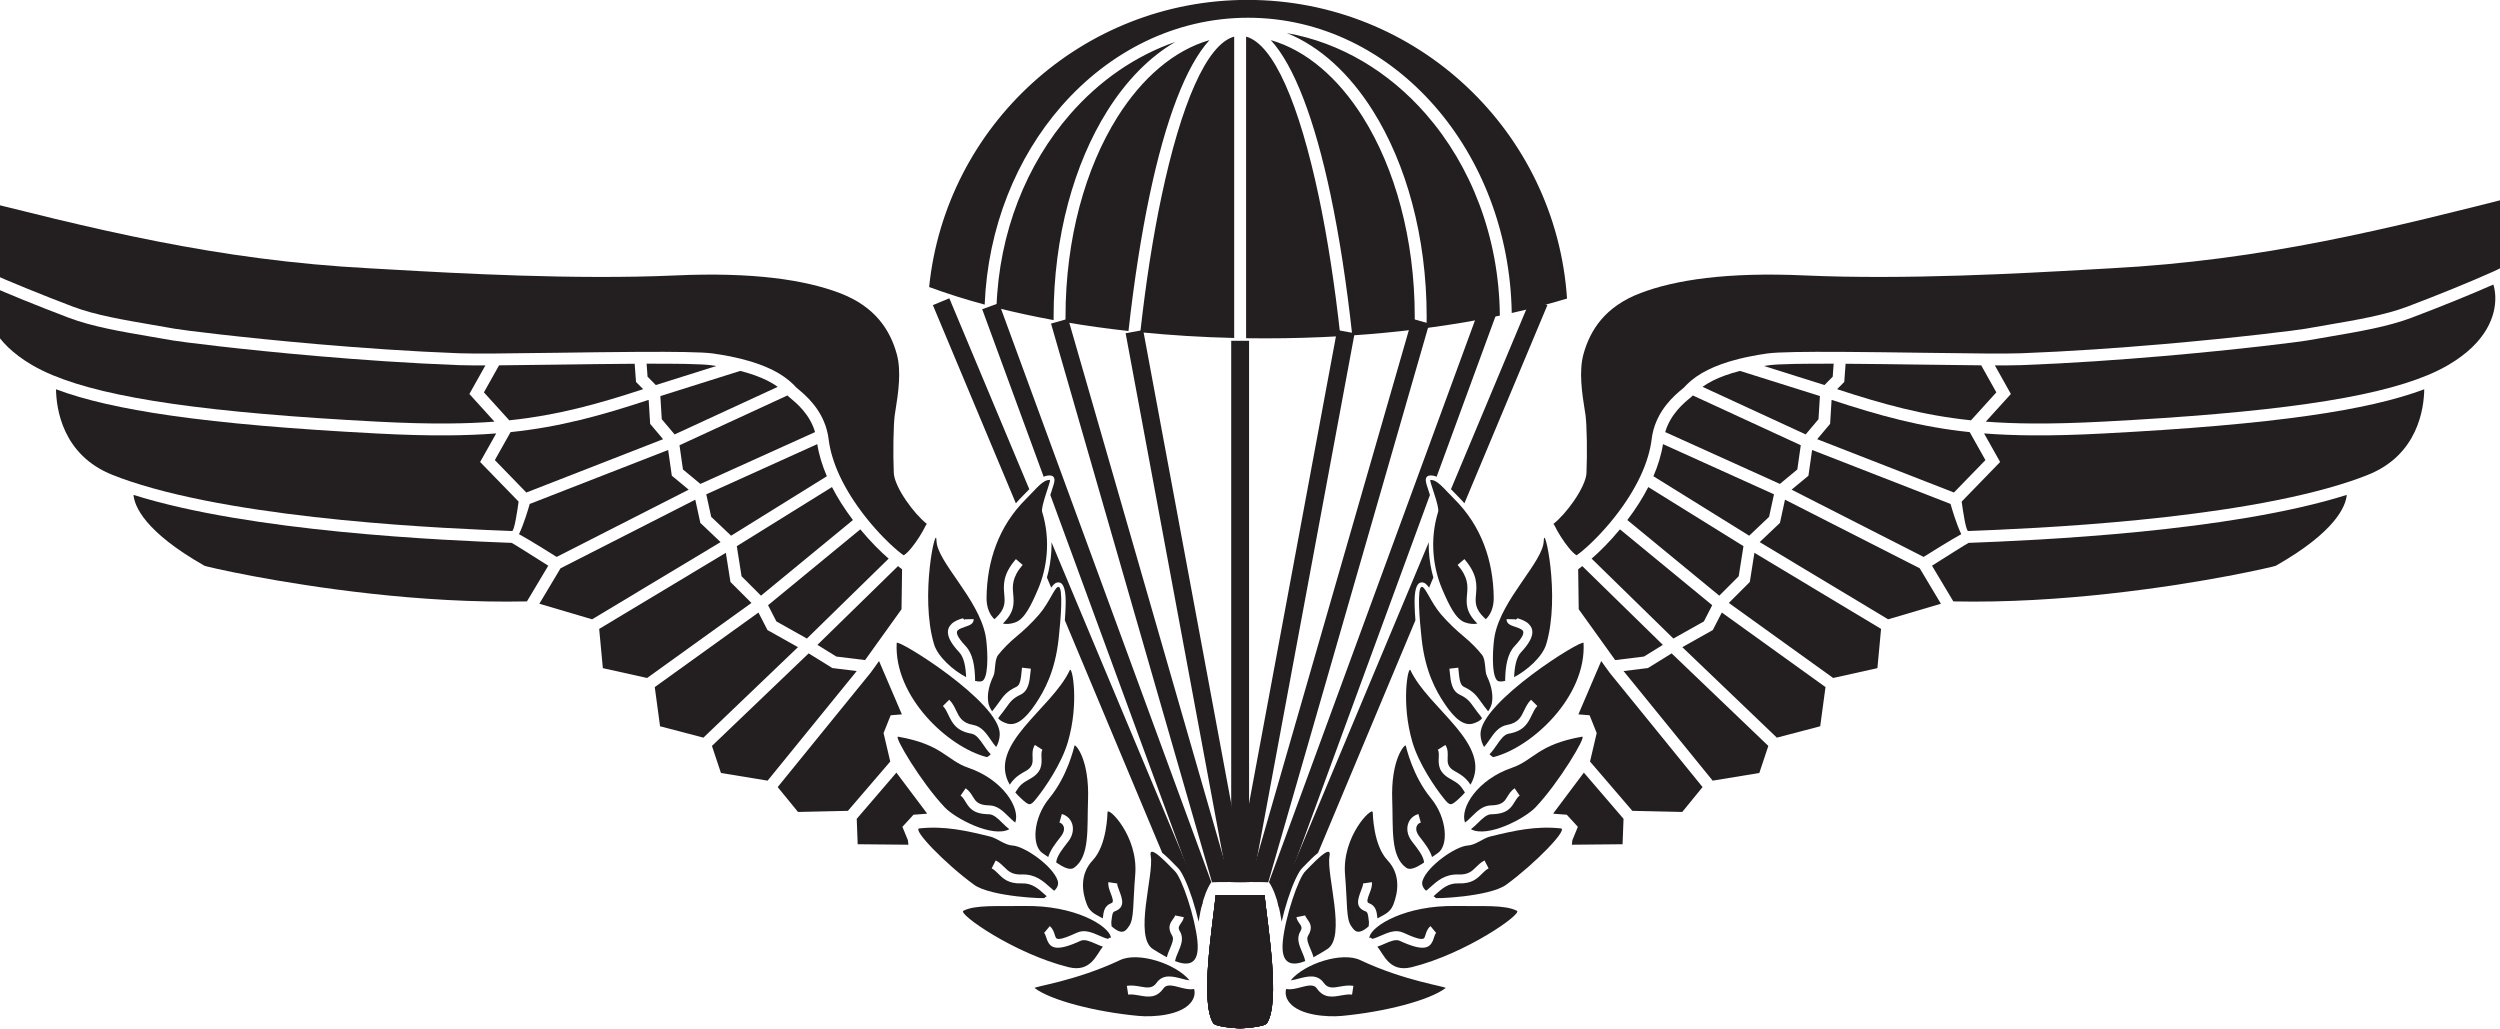 <?xml version="1.0" encoding="UTF-8"?>
<svg xmlns="http://www.w3.org/2000/svg" xmlns:xlink="http://www.w3.org/1999/xlink" width="595pt" height="244.8pt" viewBox="0 0 595 244.8" version="1.1">
<defs>
<clipPath id="clip1">
  <path d="M 287 213 L 296 213 L 296 244.801 L 287 244.801 Z M 287 213 "/>
</clipPath>
<clipPath id="clip2">
  <path d="M 295 213 L 303 213 L 303 244.801 L 295 244.801 Z M 295 213 "/>
</clipPath>
<clipPath id="clip3">
  <path d="M 287 213 L 296 213 L 296 244.801 L 287 244.801 Z M 287 213 "/>
</clipPath>
<clipPath id="clip4">
  <path d="M 287 213 L 303 213 L 303 244.801 L 287 244.801 Z M 287 213 "/>
</clipPath>
<clipPath id="clip5">
  <path d="M 295 213 L 303 213 L 303 244.801 L 295 244.801 Z M 295 213 "/>
</clipPath>
<clipPath id="clip6">
  <path d="M 287 213 L 296 213 L 296 244.801 L 287 244.801 Z M 287 213 "/>
</clipPath>
<clipPath id="clip7">
  <path d="M 295 213 L 303 213 L 303 244.801 L 295 244.801 Z M 295 213 "/>
</clipPath>
</defs>
<g id="surface1">
<path style=" stroke:none;fill-rule:evenodd;fill:rgb(13.719%,12.157%,12.547%);fill-opacity:1;" d="M 296.93 -0.023 C 337.293 -0.023 370.316 31.359 372.953 71.055 C 368.809 72.312 364.41 73.465 359.793 74.496 C 359.477 55.301 352.539 37.941 341.484 25.285 C 330.121 12.273 314.406 4.223 297.043 4.223 C 279.68 4.223 263.965 12.273 252.602 25.285 C 241.93 37.496 235.098 54.098 234.352 72.496 C 229.648 71.227 225.227 69.828 221.133 68.309 C 225.07 29.922 257.504 -0.023 296.93 -0.023 Z M 356.965 75.113 C 351.426 76.273 345.59 77.266 339.508 78.07 C 339.535 77.121 339.547 76.227 339.547 75.387 C 339.547 56.262 334.652 38.922 326.738 26.348 C 321.195 17.539 314.16 11.047 306.266 7.871 C 319.09 10.145 330.578 17.09 339.359 27.145 C 350.094 39.438 356.789 56.371 356.965 75.113 Z M 336.672 78.434 C 331.867 79.016 326.914 79.488 321.84 79.828 C 320.484 67.41 318.73 56.105 316.66 46.297 C 312.918 28.574 308.035 15.629 302.453 9.551 C 310.895 11.977 318.477 18.527 324.344 27.852 C 331.984 39.992 336.711 56.797 336.711 75.387 C 336.711 76.477 336.699 77.492 336.672 78.434 Z M 319.016 80.012 C 313.191 80.352 307.219 80.527 301.129 80.527 C 299.602 80.527 298.082 80.516 296.57 80.496 L 296.57 8.711 C 303.129 10.52 309.223 24.758 313.891 46.871 C 315.934 56.562 317.668 67.73 319.016 80.012 Z M 293.734 80.441 C 286.051 80.258 278.578 79.789 271.391 79.074 C 272.723 67.16 274.418 56.316 276.414 46.871 C 281.082 24.758 287.176 10.52 293.734 8.711 Z M 268.578 78.781 C 263.418 78.211 258.414 77.508 253.598 76.688 C 253.594 76.266 253.594 75.828 253.594 75.387 C 253.594 56.797 258.316 39.992 265.957 27.852 C 271.828 18.527 279.41 11.977 287.852 9.551 C 282.27 15.629 277.387 28.574 273.645 46.297 C 271.633 55.828 269.922 66.77 268.578 78.781 Z M 250.762 76.184 C 246.023 75.316 241.48 74.328 237.16 73.234 C 237.75 55.242 244.352 39.023 254.727 27.145 C 261.617 19.254 270.176 13.281 279.738 9.973 C 273.586 13.535 268.082 19.172 263.566 26.348 C 255.652 38.922 250.758 56.262 250.758 75.387 C 250.758 75.648 250.758 75.914 250.762 76.184 Z M 250.762 76.184 "/>
<path style=" stroke:none;fill-rule:evenodd;fill:rgb(13.719%,12.157%,12.547%);fill-opacity:1;" d="M 293.027 209.941 L 297.277 209.941 L 297.277 81.109 L 293.027 81.109 Z M 293.027 209.941 "/>
<path style=" stroke:none;fill-rule:evenodd;fill:rgb(13.719%,12.157%,12.547%);fill-opacity:1;" d="M 272.07 78.547 L 296.512 209.953 C 295.066 209.938 293.539 209.922 292.195 209.918 L 267.898 79.309 Z M 272.07 78.547 "/>
<path style=" stroke:none;fill-rule:evenodd;fill:rgb(13.719%,12.157%,12.547%);fill-opacity:1;" d="M 254.215 75.855 L 292.848 209.922 C 290.801 209.914 289.062 209.934 288.461 209.988 L 250.145 77.016 Z M 254.215 75.855 "/>
<path style=" stroke:none;fill-rule:evenodd;fill:rgb(13.719%,12.157%,12.547%);fill-opacity:1;" d="M 237.746 72.137 L 288.324 210.008 C 288.277 210.016 288.246 210.023 288.242 210.031 C 287.277 211.477 286.516 213.496 285.945 215.852 L 249.977 117.805 L 250.242 116.996 C 250.621 115.84 250.938 114.867 250.961 114.398 C 251 113.637 250.672 113.203 249.914 113.164 C 249.375 113.141 248.875 113.246 248.391 113.473 L 233.762 73.598 Z M 237.746 72.137 "/>
<path style=" stroke:none;fill-rule:evenodd;fill:rgb(13.719%,12.157%,12.547%);fill-opacity:1;" d="M 225.941 70.992 L 244.969 116.43 C 244.523 116.898 244.047 117.398 243.547 117.891 C 242.922 118.508 242.332 119.141 241.773 119.785 L 222.023 72.621 Z M 250.258 129.055 L 286.199 214.883 C 285.82 216.254 285.512 217.762 285.27 219.355 C 284.863 217.566 284.344 215.707 283.789 213.984 C 282.652 210.48 281.305 207.457 280.305 206.523 C 280.215 206.438 279.961 206.172 279.637 205.84 C 278.863 205.039 277.723 203.871 276.609 202.973 L 253.434 147.633 C 253.535 146.293 253.609 144.973 253.633 143.789 C 253.688 140.992 253.312 138.871 252.137 138.637 L 252.055 138.621 L 252.043 138.621 C 251.293 138.539 250.742 139.039 250.184 139.863 L 249.168 137.441 C 249.73 135.477 250.105 133.34 250.223 131.098 C 250.258 130.426 250.27 129.742 250.258 129.055 Z M 250.258 129.055 "/>
<g clip-path="url(#clip1)" clip-rule="nonzero">
<path style=" stroke:none;fill-rule:evenodd;fill:rgb(13.719%,12.157%,12.547%);fill-opacity:1;" d="M 295.152 213.031 L 289.34 213.031 C 288.57 220.543 285.559 238.41 288.746 243.496 C 289.391 244.523 295.152 244.758 295.152 244.758 Z M 295.152 213.031 "/>
<path style=" stroke:none;fill-rule:evenodd;fill:rgb(13.719%,12.157%,12.547%);fill-opacity:1;" d="M 295.152 213.031 L 289.34 213.031 C 288.57 220.543 285.559 238.41 288.746 243.496 C 289.391 244.523 295.152 244.758 295.152 244.758 Z M 295.152 213.031 "/>
</g>
<g clip-path="url(#clip2)" clip-rule="nonzero">
<path style=" stroke:none;fill-rule:evenodd;fill:rgb(13.719%,12.157%,12.547%);fill-opacity:1;" d="M 295.152 213.031 L 300.961 213.031 C 301.734 220.543 304.746 238.41 301.555 243.496 C 300.91 244.523 295.152 244.758 295.152 244.758 Z M 295.152 213.031 "/>
</g>
<g clip-path="url(#clip3)" clip-rule="nonzero">
<path style=" stroke:none;fill-rule:evenodd;fill:rgb(13.719%,12.157%,12.547%);fill-opacity:1;" d="M 295.152 213.031 L 289.34 213.031 C 288.57 220.543 285.559 238.41 288.746 243.496 C 289.391 244.523 295.152 244.758 295.152 244.758 Z M 295.152 213.031 "/>
</g>
<g clip-path="url(#clip4)" clip-rule="nonzero">
<path style=" stroke:none;fill-rule:evenodd;fill:rgb(13.719%,12.157%,12.547%);fill-opacity:1;" d="M 289.34 213.031 C 288.57 220.543 285.559 238.41 288.746 243.496 C 289.391 244.523 295.145 244.758 295.152 244.758 C 295.164 244.758 300.91 244.52 301.555 243.496 C 304.746 238.41 301.734 220.543 300.961 213.031 Z M 289.34 213.031 "/>
</g>
<path style=" stroke:none;fill-rule:evenodd;fill:rgb(13.719%,12.157%,12.547%);fill-opacity:1;" d="M 234.797 142.234 C 234.91 133.656 237.574 125.27 244.293 118.648 C 246.672 116.297 248.191 114.141 249.863 114.227 C 250.27 114.246 247.629 120.527 248.031 121.824 C 250.121 128.578 249.172 135.27 247.07 140.188 C 245.375 144.16 243.828 147.355 241.629 148.133 C 240.539 148.52 239.551 148.59 238.68 148.406 C 241.512 145.637 241.332 143.59 241.141 141.363 C 240.977 139.496 240.797 137.465 243.391 134.445 L 241.781 133.066 C 238.602 136.766 238.82 139.254 239.02 141.539 C 239.176 143.309 239.316 144.922 236.949 147.121 L 236.68 147.371 C 235.453 146.246 234.766 144.379 234.797 142.234 Z M 234.797 142.234 "/>
<path style=" stroke:none;fill-rule:evenodd;fill:rgb(13.719%,12.157%,12.547%);fill-opacity:1;" d="M 251.938 152.188 C 252.488 147.305 253.062 139.801 251.93 139.68 C 251.062 139.586 249.84 143.277 247.348 146.203 C 245.645 148.207 243.602 150.094 242.004 151.414 C 240.172 152.93 238.707 154.43 237.562 155.883 C 236.637 157.059 236.969 159.777 236.438 160.871 C 235.238 163.34 234.922 165.523 235.223 167.262 C 235.34 167.938 235.676 168.637 236.129 169.289 C 236.801 168.473 237.309 167.77 237.742 167.164 C 238.922 165.516 239.629 164.527 241.934 163.445 C 242.828 163.027 242.984 161.414 243.137 159.844 C 243.172 159.477 243.207 159.109 243.23 158.906 L 245.34 159.148 C 245.293 159.543 245.27 159.789 245.246 160.039 C 245.035 162.207 244.82 164.43 242.832 165.363 C 241.043 166.203 240.453 167.027 239.469 168.398 C 239.027 169.016 238.512 169.73 237.785 170.617 C 237.758 170.652 237.664 170.695 237.699 170.723 C 238.066 171.043 237.41 170.664 237.559 170.898 C 238.027 171.609 238.867 171.898 239.441 172.117 C 241.742 172.984 243.992 171.184 246.438 167.562 C 248.621 164.324 251.082 159.77 251.938 152.188 Z M 251.938 152.188 "/>
<path style=" stroke:none;fill-rule:evenodd;fill:rgb(13.719%,12.157%,12.547%);fill-opacity:1;" d="M 284.992 223.996 C 284.434 218.324 281.281 208.883 279.582 207.293 C 278.637 206.41 273.219 200.34 273.875 203.754 C 274.707 208.074 269.773 223.012 274.43 225.898 C 275.281 226.422 276.445 227.168 277.691 227.832 C 277.863 227.148 278.152 226.473 278.438 225.797 C 278.938 224.621 279.438 223.453 278.996 222.738 C 277.758 220.727 278.492 219.695 279.227 218.664 C 279.426 218.391 279.625 218.113 279.672 217.871 L 280.715 218.082 L 281.754 218.289 C 281.621 218.965 281.289 219.43 280.953 219.898 C 280.629 220.355 280.301 220.816 280.797 221.621 C 281.816 223.277 281.102 224.953 280.391 226.629 C 280.109 227.285 279.828 227.941 279.715 228.527 C 279.684 228.688 279.641 228.738 279.664 228.746 C 282.711 229.93 285.551 229.734 284.992 223.996 Z M 284.992 223.996 "/>
<path style=" stroke:none;fill-rule:evenodd;fill:rgb(13.719%,12.157%,12.547%);fill-opacity:1;" d="M 234.062 161.859 C 235.461 160.223 234.969 153.395 234.578 151.332 C 232.898 142.445 222.934 133.652 222.883 128.645 C 222.84 124.328 218.855 141.789 222.297 153.309 C 223.203 156.344 226.891 159.562 229.938 161.164 C 229.887 159.945 229.766 158.793 229.52 157.793 C 229.262 156.742 228.875 155.859 228.301 155.246 C 224.926 151.664 225.199 149.691 226.52 148.445 C 227.227 147.777 228.191 147.453 229.008 147.18 C 229.336 147.066 229.629 147.816 229.617 147.395 L 231.734 147.348 C 231.762 148.484 230.824 148.797 229.68 149.188 C 229.07 149.395 228.348 149.637 227.973 149.988 C 227.484 150.449 227.629 151.441 229.848 153.793 C 230.691 154.695 231.238 155.898 231.582 157.293 C 231.898 158.602 232.035 160.09 232.074 161.652 C 232.039 161.84 232.059 162.039 232.062 162.039 C 232.992 162.289 233.715 162.266 234.062 161.859 Z M 234.062 161.859 "/>
<path style=" stroke:none;fill-rule:evenodd;fill:rgb(13.719%,12.157%,12.547%);fill-opacity:1;" d="M 234.84 180.184 C 225.633 177.84 212.715 165.773 213.414 153.027 C 213.477 151.871 238.082 167.121 237.941 174.762 C 237.922 175.938 237.562 176.965 237.098 177.797 C 236.66 177.324 236.246 176.719 235.828 176.113 C 234.719 174.496 233.609 172.879 231.578 172.523 C 228.984 172.07 228.297 170.637 227.613 169.207 C 227.176 168.285 226.734 167.359 225.914 166.535 L 224.414 168.031 C 224.98 168.605 225.344 169.363 225.703 170.121 C 226.625 172.043 227.547 173.977 231.223 174.617 C 232.363 174.816 233.223 176.062 234.078 177.309 C 234.594 178.062 235.113 178.816 235.75 179.461 C 235.777 179.453 235.805 179.508 235.789 179.523 C 235.266 180.035 234.852 180.273 234.84 180.184 Z M 234.84 180.184 "/>
<path style=" stroke:none;fill-rule:evenodd;fill:rgb(13.719%,12.157%,12.547%);fill-opacity:1;" d="M 242.988 189.996 C 242.488 189.535 242.043 189.074 241.652 188.617 C 241.488 188.43 241.691 188.805 241.844 188.297 C 242.238 187.684 242.562 187.215 243.008 186.793 C 243.469 186.363 244.098 185.934 245.098 185.391 C 248.023 183.805 247.949 181.938 247.875 180.184 C 247.848 179.516 247.82 178.871 248.094 178.438 L 246.301 177.297 C 245.676 178.285 245.715 179.258 245.758 180.266 C 245.805 181.383 245.852 182.57 244.094 183.523 C 242.918 184.16 242.152 184.688 241.555 185.254 C 241.051 185.727 240.688 186.195 240.316 186.754 C 234.844 177.223 250.352 168.668 254.605 159.508 C 255.156 158.324 256.91 167.289 254.137 176.664 C 252.609 181.816 248.723 187.484 246.699 189.996 C 245.195 191.871 244.992 191.848 242.988 189.996 Z M 242.988 189.996 "/>
<path style=" stroke:none;fill-rule:evenodd;fill:rgb(13.719%,12.157%,12.547%);fill-opacity:1;" d="M 241.637 195.766 C 242.875 192.238 238.613 185.523 230.496 182.746 C 225.223 180.941 224.371 177.191 213.742 175.328 C 212.652 175.137 219.238 186.242 224.852 192.148 C 227.41 194.84 236.273 199.48 240.215 197.352 C 239.613 196.898 239.074 196.367 238.535 195.836 C 237.508 194.824 236.48 193.812 235.371 193.793 C 231.559 193.742 230.652 192.246 229.75 190.746 C 229.43 190.223 229.113 189.695 228.617 189.355 L 229.824 187.609 C 230.699 188.215 231.133 188.934 231.566 189.652 C 232.168 190.648 232.77 191.641 235.395 191.68 C 237.367 191.707 238.695 193.016 240.023 194.324 C 240.559 194.855 241.098 195.387 241.637 195.766 Z M 241.637 195.766 "/>
<path style=" stroke:none;fill-rule:evenodd;fill:rgb(13.719%,12.157%,12.547%);fill-opacity:1;" d="M 248.117 203.043 C 245.48 201.273 245.883 194.648 249.73 189.984 C 254.086 184.715 255.602 177.922 255.734 177.449 C 255.863 176.988 259.34 180.543 258.949 190.555 C 258.699 196.988 259.457 203.805 255.621 206.531 C 254.688 207.191 253.219 206.504 251.406 205.305 C 251.379 205.285 251.387 205.043 251.445 204.832 C 251.707 203.555 252.906 202.008 253.867 200.766 L 254.262 200.258 C 254.719 199.66 255.023 199.039 255.191 198.438 C 255.418 197.629 255.406 196.844 255.199 196.148 C 254.98 195.418 254.555 194.793 253.957 194.344 C 253.602 194.07 253.184 193.863 252.723 193.73 L 252.148 195.773 C 252.348 195.832 252.523 195.914 252.672 196.031 C 252.906 196.211 253.078 196.461 253.164 196.754 C 253.262 197.078 253.262 197.457 253.148 197.863 C 253.051 198.219 252.859 198.594 252.574 198.973 C 252.387 199.215 252.289 199.344 252.191 199.473 C 251.184 200.77 249.953 202.359 249.477 203.977 C 249.035 203.668 248.582 203.359 248.117 203.043 Z M 248.117 203.043 "/>
<path style=" stroke:none;fill-rule:evenodd;fill:rgb(13.719%,12.157%,12.547%);fill-opacity:1;" d="M 248.652 213.684 C 248.52 213.664 248.742 213.539 249.129 213.312 L 248.66 212.895 C 247.137 211.523 245.629 210.164 243.242 210.246 C 240.016 210.363 238.789 209.145 237.562 207.922 C 237.09 207.453 236.617 206.984 236.016 206.672 L 236.984 204.789 C 237.875 205.246 238.465 205.836 239.059 206.418 C 239.957 207.316 240.859 208.211 243.176 208.129 C 246.418 208.016 248.242 209.66 250.082 211.316 C 250.285 211.496 250.484 211.68 250.762 211.918 L 250.992 211.945 C 251.617 211.297 252.035 210.496 251.719 209.559 C 250.555 206.105 243.875 201.391 240.941 201.227 C 239.078 201.121 237.383 199.523 235.664 199.098 C 230.012 197.711 224.844 196.52 218.805 197.16 C 217.039 197.352 224.891 205.512 231.824 210.566 C 235.859 213.508 249.645 213.973 248.652 213.684 Z M 248.652 213.684 "/>
<path style=" stroke:none;fill-rule:evenodd;fill:rgb(13.719%,12.157%,12.547%);fill-opacity:1;" d="M 258.715 215.359 C 257.426 212.129 257.031 207.969 260.062 204.762 C 263.48 201.141 263.559 193.691 263.59 193.305 C 263.707 191.902 270.945 198.965 270.184 208.172 C 269.617 214.992 269.934 218.691 268.746 220.359 C 268.07 221.305 267.305 222.91 264.555 220.457 C 264.535 220.441 264.523 219.789 264.484 219.508 C 264.52 219.273 264.551 218.996 264.582 218.73 C 264.68 217.887 264.77 217.098 265.273 216.914 C 267.898 215.977 267.109 213.906 266.363 211.941 C 266.105 211.254 265.852 210.586 265.898 210.27 L 263.797 209.953 C 263.668 210.812 264.02 211.738 264.379 212.688 C 264.754 213.672 265.148 214.711 264.559 214.922 C 262.809 215.555 262.645 216.977 262.473 218.496 L 262.465 218.578 C 261.141 217.766 259.5 217.332 258.715 215.359 Z M 258.715 215.359 "/>
<path style=" stroke:none;fill-rule:evenodd;fill:rgb(13.719%,12.157%,12.547%);fill-opacity:1;" d="M 254.312 230.188 C 241.363 226.973 227.918 217.473 229.27 216.773 C 232.148 215.277 237.73 215.738 243.766 215.629 C 255.738 215.414 263.688 220.238 264.367 222.957 C 264.57 223.77 264.48 222.66 263.707 223.453 C 263.059 223.305 262.336 222.988 261.613 222.672 C 259.863 221.91 258.109 221.145 256.281 221.992 C 252.309 223.832 251.512 223.656 251.25 223.09 C 251.164 222.906 251.098 222.691 251.027 222.477 L 251.031 222.477 C 250.809 221.766 250.574 221.027 249.844 220.418 L 248.492 222.047 C 248.73 222.246 248.871 222.691 249.004 223.113 L 249.008 223.113 C 249.105 223.414 249.195 223.703 249.324 223.977 C 250.086 225.621 251.523 226.531 257.172 223.914 C 258.137 223.469 259.453 224.039 260.77 224.617 C 261.332 224.867 261.902 225.113 262.48 225.305 C 260.906 227.246 259.59 231.496 254.312 230.188 Z M 254.312 230.188 "/>
<path style=" stroke:none;fill-rule:evenodd;fill:rgb(13.719%,12.157%,12.547%);fill-opacity:1;" d="M 266.57 228.504 C 255.996 233.516 245.824 234.832 246.258 235.16 C 250.035 238.059 260.688 240.824 270.898 241.781 C 274.566 242.125 280.922 241.625 283.359 238.68 C 284.246 237.613 284.473 236.508 284.219 235.43 C 284.211 235.402 284.207 235.387 283.969 235.402 C 282.953 235.559 281.855 235.273 280.723 234.977 C 279.234 234.586 277.656 234.172 276.957 235.168 C 275.227 237.645 273.246 237.293 271.117 236.914 C 270.238 236.758 269.324 236.594 268.512 236.719 L 268.188 234.629 C 269.371 234.445 270.445 234.637 271.48 234.82 C 272.926 235.078 274.273 235.316 275.223 233.961 C 276.766 231.754 279.074 232.355 281.254 232.922 C 281.922 233.102 282.574 233.27 283.105 233.316 C 279.852 229.344 270.898 226.449 266.57 228.504 Z M 266.57 228.504 "/>
<path style=" stroke:none;fill-rule:evenodd;fill:rgb(13.719%,12.157%,12.547%);fill-opacity:1;" d="M 121.777 129.203 C 114.418 128.926 98.57 128.289 81.055 126.559 C 64.18 124.891 45.742 122.191 31.773 117.785 C 32.008 120.43 34.344 126.516 48.688 134.664 C 48.953 134.816 65.676 138.801 88.254 141.289 C 99.684 142.555 112.543 143.406 125.41 143.137 L 130.484 134.637 C 127.902 132.996 121.898 129.203 121.777 129.203 Z M 121.777 129.203 "/>
<path style=" stroke:none;fill-rule:evenodd;fill:rgb(13.719%,12.157%,12.547%);fill-opacity:1;" d="M 30.977 114.559 C 44.891 119.203 63.938 122.023 81.332 123.746 C 98.781 125.477 114.551 126.102 121.875 126.383 C 122.414 126.402 123.145 121.453 123.43 119.383 L 115.008 110.715 L 114.27 109.953 L 114.785 109.039 L 118.094 103.156 C 114.531 103.434 110.766 103.586 106.672 103.617 C 101.543 103.656 95.934 103.504 89.594 103.164 C 69.516 102.113 53.453 100.738 40.711 98.914 C 29.008 97.242 20.062 95.184 13.332 92.648 C 13.395 97.137 14.797 108.297 26.809 113.039 C 27.539 113.328 28.211 113.586 28.832 113.812 C 29.543 114.07 30.258 114.316 30.977 114.559 Z M 30.977 114.559 "/>
<path style=" stroke:none;fill-rule:evenodd;fill:rgb(13.719%,12.157%,12.547%);fill-opacity:1;" d="M 12.531 89.289 C 19.227 92.078 28.52 94.312 41.109 96.113 C 53.789 97.926 69.766 99.297 89.738 100.348 C 96.062 100.68 101.625 100.828 106.66 100.789 C 110.598 100.762 114.234 100.617 117.684 100.352 L 112.398 94.523 L 111.715 93.77 L 112.207 92.883 L 115.523 86.969 C 114.555 86.969 113.656 86.969 112.832 86.965 C 111.328 86.953 110.086 86.938 109.176 86.902 C 97.539 86.461 85.824 85.637 75.484 84.746 C 57.121 83.164 42.852 81.336 41.148 81.031 C 39.801 80.789 37.859 80.453 35.938 80.129 C 28.809 78.91 21.926 77.734 16.344 75.617 C 12.441 74.137 8.754 72.691 5.324 71.289 C 2.402 70.102 -0.414 68.91 -3.102 67.723 C -3.141 67.844 -3.184 67.977 -3.223 68.121 C -3.41 68.812 -3.559 69.699 -3.582 70.734 C -3.672 74.922 -1.719 81.402 7.617 86.871 C 8.324 87.285 9.094 87.699 9.926 88.109 C 10.738 88.508 11.609 88.902 12.531 89.289 Z M 12.531 89.289 "/>
<path style=" stroke:none;fill-rule:evenodd;fill:rgb(13.719%,12.157%,12.547%);fill-opacity:1;" d="M 41.648 78.246 C 43.301 78.551 57.379 80.34 75.73 81.922 C 86.133 82.82 97.832 83.645 109.277 84.078 C 110.195 84.117 111.406 84.137 112.844 84.141 C 114.312 84.148 116.031 84.145 117.938 84.133 C 122.121 84.102 127.246 84.031 132.621 83.961 C 139.219 83.871 146.199 83.773 152.363 83.742 C 156.422 83.723 160.117 83.73 163.094 83.785 C 166.137 83.844 168.457 83.949 169.699 84.129 C 170.969 84.312 172.168 84.512 173.293 84.73 C 174.434 84.949 175.5 85.184 176.492 85.43 C 179.469 86.176 181.891 87.066 183.879 88.059 C 185.91 89.074 187.48 90.203 188.715 91.398 C 188.859 91.535 188.996 91.676 189.129 91.812 C 189.242 91.93 189.375 92.074 189.52 92.238 L 189.523 92.238 C 189.559 92.277 189.723 92.41 189.949 92.598 C 191.625 93.98 195.871 97.488 197.023 103.371 C 197.051 103.512 197.082 103.688 197.117 103.914 C 197.156 104.164 197.184 104.352 197.199 104.465 L 197.199 104.469 C 197.375 105.902 197.691 107.34 198.121 108.762 C 198.59 110.324 199.188 111.84 199.867 113.297 C 200.656 114.977 201.57 116.613 202.555 118.18 C 203.668 119.945 204.863 121.602 206.059 123.117 C 207.508 124.945 208.98 126.586 210.34 127.977 C 211.996 129.664 213.457 130.953 214.473 131.727 C 214.719 131.91 214.926 132.059 215.09 132.164 C 216.172 131.508 217.625 129.613 218.801 127.773 C 219.418 126.805 219.949 125.852 220.312 125.09 C 220.41 124.879 220.516 124.77 220.598 124.699 C 219.047 123.48 217.203 121.379 215.715 119.215 C 214.062 116.82 212.797 114.262 212.723 112.57 L 212.723 112.562 C 212.617 110.074 212.598 107.234 212.641 104.738 C 212.688 102.012 212.809 99.691 212.969 98.637 L 212.977 98.633 L 213.129 97.641 C 213.762 93.633 214.582 88.41 213.422 84.234 C 212.641 81.434 211.375 78.613 209.242 76.098 C 207.109 73.578 204.094 71.348 199.816 69.73 C 195.699 68.172 190.582 66.926 184.199 66.164 C 177.758 65.402 170.055 65.137 160.828 65.551 C 136.684 66.633 108.516 65.027 93.527 64.172 C 91.41 64.051 89.551 63.945 88.094 63.867 C 51.426 61.938 22.359 54.555 -11.465 45.961 L -15.668 44.895 C -16.672 47.953 -16.344 51.402 -14.633 54.68 C -12.645 58.488 -8.809 62.078 -3.039 64.66 L -3.039 64.664 L -3.023 64.664 C -0.156 65.949 2.992 67.285 6.387 68.664 C 9.891 70.098 13.551 71.535 17.34 72.973 C 22.656 74.988 29.418 76.141 36.414 77.336 C 37.953 77.598 39.508 77.867 41.648 78.246 Z M 41.648 78.246 "/>
<path style=" stroke:none;fill-rule:evenodd;fill:rgb(13.719%,12.157%,12.547%);fill-opacity:1;" d="M 118.777 86.949 L 115.172 93.383 L 121.207 100.035 C 126.852 99.445 132.066 98.508 137.406 97.203 C 142.359 95.996 147.434 94.477 153.074 92.621 L 151.734 91.273 L 151.371 90.902 L 151.332 90.371 L 151.051 86.574 C 145.254 86.609 138.789 86.699 132.656 86.781 C 127.637 86.852 122.84 86.914 118.777 86.949 Z M 118.777 86.949 "/>
<path style=" stroke:none;fill-rule:evenodd;fill:rgb(13.719%,12.157%,12.547%);fill-opacity:1;" d="M 153.891 86.559 L 154.117 89.648 L 156.086 91.641 L 170.473 87.109 C 170.09 87.047 169.699 86.988 169.301 86.93 C 168.145 86.766 165.949 86.664 163.051 86.609 C 160.457 86.562 157.328 86.551 153.891 86.559 Z M 153.891 86.559 "/>
<path style=" stroke:none;fill-rule:evenodd;fill:rgb(13.719%,12.157%,12.547%);fill-opacity:1;" d="M 154.707 100.41 L 154.383 95.164 C 148.508 97.105 143.234 98.695 138.07 99.953 C 132.613 101.281 127.289 102.242 121.516 102.844 L 117.773 109.504 L 125.266 117.219 L 157.812 104.527 L 155.039 101.238 L 154.734 100.879 Z M 154.707 100.41 "/>
<path style=" stroke:none;fill-rule:evenodd;fill:rgb(13.719%,12.157%,12.547%);fill-opacity:1;" d="M 157.164 94.266 L 157.5 99.773 L 160.555 103.391 L 185.102 92.066 C 184.383 91.551 183.559 91.055 182.617 90.578 C 180.91 89.73 178.801 88.949 176.188 88.273 Z M 157.164 94.266 "/>
<path style=" stroke:none;fill-rule:evenodd;fill:rgb(13.719%,12.157%,12.547%);fill-opacity:1;" d="M 187.41 94.117 L 161.719 105.969 L 162.543 111.734 L 166.691 115.172 L 193.984 102.836 C 192.742 98.566 189.496 95.887 188.156 94.781 C 187.809 94.492 187.559 94.285 187.41 94.117 Z M 187.41 94.117 "/>
<path style=" stroke:none;fill-rule:evenodd;fill:rgb(13.719%,12.157%,12.547%);fill-opacity:1;" d="M 159.816 112.676 L 159.02 107.094 L 126.078 119.938 C 125.664 121.387 124.617 124.871 123.52 127.133 C 126.066 128.523 130.738 131.445 132.48 132.547 L 163.906 116.539 L 160.316 113.566 L 159.895 113.219 Z M 159.816 112.676 "/>
<path style=" stroke:none;fill-rule:evenodd;fill:rgb(13.719%,12.157%,12.547%);fill-opacity:1;" d="M 165.477 118.922 L 133.406 135.254 L 128.367 143.691 L 140.922 147.395 L 171.496 129.023 L 166.992 124.746 L 166.676 124.449 L 166.586 124.023 Z M 165.477 118.922 "/>
<path style=" stroke:none;fill-rule:evenodd;fill:rgb(13.719%,12.157%,12.547%);fill-opacity:1;" d="M 168.094 117.645 L 169.262 123.004 L 174 127.496 L 196.793 113.344 C 196.258 112.102 195.789 110.844 195.406 109.578 C 195.023 108.305 194.719 107.012 194.512 105.703 Z M 168.094 117.645 "/>
<path style=" stroke:none;fill-rule:evenodd;fill:rgb(13.719%,12.157%,12.547%);fill-opacity:1;" d="M 172.75 131.566 L 142.605 149.68 L 143.48 159.02 L 154.008 161.359 L 178.84 143.504 L 174.168 138.828 L 173.848 138.508 L 173.773 138.039 Z M 172.75 131.566 "/>
<path style=" stroke:none;fill-rule:evenodd;fill:rgb(13.719%,12.157%,12.547%);fill-opacity:1;" d="M 175.359 129.984 L 176.488 137.145 L 181.113 141.77 L 202.996 123.77 C 202.02 122.477 201.062 121.109 200.164 119.684 C 199.402 118.477 198.676 117.219 198.012 115.922 Z M 175.359 129.984 "/>
<path style=" stroke:none;fill-rule:evenodd;fill:rgb(13.719%,12.157%,12.547%);fill-opacity:1;" d="M 180.512 145.781 L 155.832 163.527 L 157.094 172.852 L 167.41 175.559 L 189.91 154.027 L 183.027 150.16 L 182.656 149.953 L 182.461 149.574 Z M 180.512 145.781 "/>
<path style=" stroke:none;fill-rule:evenodd;fill:rgb(13.719%,12.157%,12.547%);fill-opacity:1;" d="M 182.797 144.039 L 184.781 147.898 L 192.039 151.973 L 211.496 132.953 C 210.574 132.164 209.488 131.148 208.316 129.949 C 207.191 128.801 205.98 127.469 204.75 125.984 Z M 182.797 144.039 "/>
<path style=" stroke:none;fill-rule:evenodd;fill:rgb(13.719%,12.157%,12.547%);fill-opacity:1;" d="M 213.723 134.734 L 194.547 153.477 L 199.039 156.258 L 205.887 157.102 L 208.375 153.633 L 214.562 145.004 L 214.695 135.496 Z M 213.723 134.734 "/>
<path style=" stroke:none;fill-rule:evenodd;fill:rgb(13.719%,12.157%,12.547%);fill-opacity:1;" d="M 197.828 158.828 L 192.457 155.504 L 169.441 177.531 L 171.586 183.969 L 182.691 185.793 L 203.895 159.711 L 198.398 159.031 L 198.098 158.996 Z M 197.828 158.828 "/>
<path style=" stroke:none;fill-rule:evenodd;fill:rgb(13.719%,12.157%,12.547%);fill-opacity:1;" d="M 207.164 160.164 L 185.09 187.324 L 189.926 193.246 L 201.805 192.98 L 211.879 181.246 L 210.391 174.898 L 210.289 174.469 L 210.457 174.047 L 211.656 171.047 L 211.984 170.234 L 212.859 170.164 L 214.645 170.02 L 209.211 157.324 L 207.699 159.438 L 207.691 159.438 L 207.215 160.102 Z M 207.164 160.164 "/>
<path style=" stroke:none;fill-rule:evenodd;fill:rgb(13.719%,12.157%,12.547%);fill-opacity:1;" d="M 213.344 183.883 L 203.902 194.879 L 204.129 200.93 L 216.195 201.043 L 216.082 199.973 L 215.113 197.613 L 214.77 196.785 L 215.379 196.121 L 217.027 194.324 L 217.41 193.906 L 217.969 193.863 L 220.598 193.664 L 220.59 193.539 Z M 213.344 183.883 "/>
<path style=" stroke:none;fill-rule:evenodd;fill:rgb(13.719%,12.157%,12.547%);fill-opacity:1;" d="M 318.234 78.547 L 293.793 209.953 C 295.238 209.938 296.766 209.922 298.109 209.918 L 322.402 79.309 Z M 318.234 78.547 "/>
<path style=" stroke:none;fill-rule:evenodd;fill:rgb(13.719%,12.157%,12.547%);fill-opacity:1;" d="M 336.09 75.855 L 297.453 209.922 C 299.5 209.914 301.242 209.934 301.84 209.988 L 340.156 77.016 Z M 336.09 75.855 "/>
<path style=" stroke:none;fill-rule:evenodd;fill:rgb(13.719%,12.157%,12.547%);fill-opacity:1;" d="M 352.555 72.137 L 301.98 210.008 C 302.027 210.016 302.055 210.023 302.062 210.031 C 303.027 211.477 303.785 213.496 304.355 215.852 L 340.324 117.805 L 340.062 116.996 C 339.684 115.84 339.363 114.867 339.34 114.398 C 339.301 113.637 339.633 113.203 340.387 113.164 C 340.926 113.141 341.43 113.246 341.914 113.473 L 356.543 73.598 Z M 352.555 72.137 "/>
<path style=" stroke:none;fill-rule:evenodd;fill:rgb(13.719%,12.157%,12.547%);fill-opacity:1;" d="M 364.359 70.992 L 345.332 116.43 C 345.777 116.898 346.254 117.398 346.754 117.891 C 347.379 118.508 347.969 119.141 348.531 119.785 L 368.281 72.621 Z M 340.047 129.055 L 304.105 214.883 C 304.484 216.254 304.793 217.762 305.035 219.355 C 305.441 217.566 305.957 215.707 306.516 213.984 C 307.648 210.48 309 207.457 309.996 206.523 C 310.086 206.438 310.344 206.172 310.668 205.84 C 311.441 205.039 312.578 203.871 313.695 202.973 L 336.867 147.633 C 336.766 146.293 336.695 144.973 336.672 143.789 C 336.613 140.992 336.988 138.871 338.164 138.637 L 338.168 138.637 L 338.191 138.633 L 338.246 138.621 L 338.262 138.621 C 339.008 138.539 339.559 139.039 340.121 139.863 L 341.137 137.441 C 340.574 135.477 340.195 133.34 340.078 131.098 C 340.043 130.426 340.031 129.742 340.047 129.055 Z M 340.047 129.055 "/>
<g clip-path="url(#clip5)" clip-rule="nonzero">
<path style=" stroke:none;fill-rule:evenodd;fill:rgb(13.719%,12.157%,12.547%);fill-opacity:1;" d="M 295.152 213.031 L 300.961 213.031 C 301.734 220.543 304.746 238.41 301.555 243.496 C 300.91 244.523 295.152 244.758 295.152 244.758 Z M 295.152 213.031 "/>
<path style=" stroke:none;fill-rule:evenodd;fill:rgb(13.719%,12.157%,12.547%);fill-opacity:1;" d="M 295.152 213.031 L 300.961 213.031 C 301.734 220.543 304.746 238.41 301.555 243.496 C 300.91 244.523 295.152 244.758 295.152 244.758 Z M 295.152 213.031 "/>
</g>
<g clip-path="url(#clip6)" clip-rule="nonzero">
<path style=" stroke:none;fill-rule:evenodd;fill:rgb(13.719%,12.157%,12.547%);fill-opacity:1;" d="M 295.152 213.031 L 289.34 213.031 C 288.57 220.543 285.559 238.41 288.746 243.496 C 289.391 244.523 295.152 244.758 295.152 244.758 Z M 295.152 213.031 "/>
</g>
<g clip-path="url(#clip7)" clip-rule="nonzero">
<path style=" stroke:none;fill-rule:evenodd;fill:rgb(13.719%,12.157%,12.547%);fill-opacity:1;" d="M 295.152 213.031 L 300.961 213.031 C 301.734 220.543 304.746 238.41 301.555 243.496 C 300.91 244.523 295.152 244.758 295.152 244.758 Z M 295.152 213.031 "/>
</g>
<path style=" stroke:none;fill-rule:evenodd;fill:rgb(13.719%,12.157%,12.547%);fill-opacity:1;" d="M 355.508 142.234 C 355.395 133.656 352.727 125.27 346.012 118.648 C 343.629 116.297 342.109 114.141 340.441 114.227 C 340.035 114.246 342.676 120.527 342.273 121.824 C 340.18 128.578 341.133 135.27 343.23 140.188 C 344.93 144.16 346.473 147.355 348.672 148.133 C 349.762 148.52 350.754 148.59 351.621 148.406 C 348.789 145.637 348.969 143.59 349.164 141.363 C 349.328 139.496 349.504 137.465 346.91 134.445 L 348.523 133.066 C 351.699 136.766 351.48 139.254 351.281 141.539 C 351.129 143.309 350.984 144.922 353.352 147.121 L 353.621 147.371 C 354.848 146.246 355.535 144.379 355.508 142.234 Z M 355.508 142.234 "/>
<path style=" stroke:none;fill-rule:evenodd;fill:rgb(13.719%,12.157%,12.547%);fill-opacity:1;" d="M 338.363 152.188 C 337.812 147.305 337.242 139.801 338.375 139.68 C 339.238 139.586 340.461 143.277 342.953 146.203 C 344.66 148.207 346.703 150.094 348.297 151.414 C 350.129 152.93 351.594 154.43 352.738 155.883 C 353.664 157.059 353.332 159.777 353.867 160.871 C 355.066 163.34 355.379 165.523 355.078 167.262 C 354.961 167.938 354.629 168.637 354.176 169.289 C 353.5 168.473 352.996 167.77 352.562 167.164 C 351.383 165.516 350.672 164.527 348.367 163.445 C 347.477 163.027 347.316 161.414 347.164 159.844 C 347.129 159.477 347.094 159.109 347.07 158.906 L 344.961 159.148 C 345.008 159.543 345.031 159.789 345.055 160.039 C 345.266 162.207 345.48 164.43 347.473 165.363 C 349.258 166.203 349.852 167.027 350.836 168.398 C 351.277 169.016 351.789 169.73 352.516 170.617 C 352.547 170.652 352.641 170.695 352.605 170.723 C 352.234 171.043 352.895 170.664 352.742 170.898 C 352.277 171.609 351.434 171.898 350.859 172.117 C 348.562 172.984 346.309 171.184 343.867 167.562 C 341.68 164.324 339.219 159.77 338.367 152.188 Z M 338.363 152.188 "/>
<path style=" stroke:none;fill-rule:evenodd;fill:rgb(13.719%,12.157%,12.547%);fill-opacity:1;" d="M 305.312 223.996 C 305.867 218.324 309.02 208.883 310.719 207.293 C 311.664 206.41 317.086 200.34 316.426 203.754 C 315.594 208.074 320.531 223.012 315.875 225.898 C 315.023 226.422 313.855 227.168 312.609 227.832 C 312.441 227.148 312.152 226.473 311.863 225.797 C 311.367 224.621 310.867 223.453 311.309 222.738 C 312.547 220.727 311.809 219.695 311.074 218.664 C 310.879 218.391 310.68 218.113 310.633 217.871 L 309.59 218.082 L 308.547 218.289 C 308.68 218.965 309.016 219.43 309.348 219.898 C 309.676 220.355 310.004 220.816 309.504 221.621 C 308.488 223.277 309.199 224.953 309.914 226.629 C 310.191 227.285 310.473 227.941 310.59 228.527 C 310.617 228.688 310.664 228.738 310.641 228.746 C 307.59 229.93 304.75 229.734 305.312 223.996 Z M 305.312 223.996 "/>
<path style=" stroke:none;fill-rule:evenodd;fill:rgb(13.719%,12.157%,12.547%);fill-opacity:1;" d="M 356.238 161.859 C 354.84 160.223 355.336 153.395 355.727 151.332 C 357.406 142.445 367.367 133.652 367.418 128.645 C 367.465 124.328 371.449 141.789 368.008 153.309 C 367.102 156.344 363.414 159.562 360.363 161.164 C 360.414 159.945 360.539 158.793 360.781 157.793 C 361.039 156.742 361.426 155.859 362 155.246 C 365.375 151.664 365.105 149.691 363.781 148.445 C 363.074 147.777 362.113 147.453 361.297 147.18 C 360.965 147.066 360.676 147.816 360.688 147.395 L 358.566 147.348 C 358.543 148.484 359.477 148.797 360.621 149.188 C 361.234 149.395 361.957 149.637 362.328 149.988 C 362.816 150.449 362.672 151.441 360.457 153.793 C 359.609 154.695 359.062 155.898 358.723 157.293 C 358.406 158.602 358.266 160.09 358.23 161.652 C 358.262 161.84 358.242 162.039 358.242 162.039 C 357.312 162.289 356.586 162.266 356.238 161.859 Z M 356.238 161.859 "/>
<path style=" stroke:none;fill-rule:evenodd;fill:rgb(13.719%,12.157%,12.547%);fill-opacity:1;" d="M 355.465 180.184 C 364.672 177.84 377.59 165.773 376.887 153.027 C 376.824 151.871 352.223 167.121 352.359 174.762 C 352.379 175.938 352.738 176.965 353.203 177.797 C 353.641 177.324 354.059 176.719 354.473 176.113 C 355.586 174.496 356.695 172.879 358.723 172.523 C 361.32 172.07 362.004 170.637 362.688 169.207 C 363.129 168.285 363.57 167.359 364.387 166.535 L 365.891 168.031 C 365.324 168.605 364.961 169.363 364.598 170.121 C 363.676 172.043 362.754 173.977 359.082 174.617 C 357.938 174.816 357.082 176.062 356.227 177.309 C 355.707 178.062 355.191 178.816 354.551 179.461 C 354.523 179.453 354.496 179.508 354.512 179.523 C 355.035 180.035 355.449 180.273 355.465 180.184 Z M 355.465 180.184 "/>
<path style=" stroke:none;fill-rule:evenodd;fill:rgb(13.719%,12.157%,12.547%);fill-opacity:1;" d="M 347.316 189.996 C 347.816 189.535 348.258 189.074 348.652 188.617 C 348.812 188.43 348.609 188.805 348.457 188.297 C 348.066 187.684 347.738 187.215 347.297 186.793 C 346.832 186.363 346.207 185.934 345.203 185.391 C 342.277 183.805 342.355 181.938 342.426 180.184 C 342.453 179.516 342.48 178.871 342.207 178.438 L 344 177.297 C 344.625 178.285 344.586 179.258 344.543 180.266 C 344.5 181.383 344.449 182.57 346.207 183.523 C 347.387 184.16 348.148 184.688 348.75 185.254 C 349.25 185.727 349.613 186.195 349.984 186.754 C 355.461 177.223 339.949 168.668 335.695 159.508 C 335.145 158.324 333.391 167.289 336.168 176.664 C 337.691 181.816 341.578 187.484 343.605 189.996 C 345.109 191.871 345.309 191.848 347.316 189.996 Z M 347.316 189.996 "/>
<path style=" stroke:none;fill-rule:evenodd;fill:rgb(13.719%,12.157%,12.547%);fill-opacity:1;" d="M 348.668 195.766 C 347.426 192.238 351.688 185.523 359.805 182.746 C 365.082 180.941 365.93 177.191 376.559 175.328 C 377.652 175.137 371.066 186.242 365.449 192.148 C 362.891 194.84 354.027 199.48 350.086 197.352 C 350.688 196.898 351.227 196.367 351.77 195.836 C 352.793 194.824 353.82 193.812 354.93 193.793 C 358.742 193.742 359.648 192.246 360.555 190.746 C 360.871 190.223 361.191 189.695 361.684 189.355 L 360.48 187.609 C 359.605 188.215 359.168 188.934 358.734 189.652 C 358.133 190.648 357.531 191.641 354.906 191.68 C 352.938 191.707 351.609 193.016 350.281 194.324 C 349.742 194.855 349.203 195.387 348.668 195.766 Z M 348.668 195.766 "/>
<path style=" stroke:none;fill-rule:evenodd;fill:rgb(13.719%,12.157%,12.547%);fill-opacity:1;" d="M 342.184 203.043 C 344.82 201.273 344.418 194.648 340.57 189.984 C 336.219 184.715 334.699 177.922 334.57 177.449 C 334.441 176.988 330.961 180.543 331.352 190.555 C 331.605 196.988 330.844 203.805 334.684 206.531 C 335.613 207.191 337.086 206.504 338.898 205.305 C 338.922 205.285 338.918 205.043 338.859 204.832 C 338.594 203.555 337.398 202.008 336.438 200.766 L 336.043 200.258 C 335.586 199.66 335.281 199.039 335.109 198.438 C 334.883 197.629 334.895 196.844 335.105 196.148 C 335.32 195.418 335.75 194.793 336.344 194.344 C 336.703 194.07 337.117 193.863 337.578 193.73 L 338.152 195.773 C 337.953 195.832 337.777 195.914 337.633 196.031 C 337.398 196.211 337.227 196.461 337.137 196.754 C 337.043 197.078 337.039 197.457 337.152 197.863 C 337.254 198.219 337.441 198.594 337.73 198.973 C 337.914 199.215 338.016 199.344 338.113 199.473 C 339.117 200.77 340.352 202.359 340.824 203.977 C 341.266 203.668 341.719 203.359 342.184 203.043 Z M 342.184 203.043 "/>
<path style=" stroke:none;fill-rule:evenodd;fill:rgb(13.719%,12.157%,12.547%);fill-opacity:1;" d="M 341.652 213.684 C 341.785 213.664 341.559 213.539 341.176 213.312 L 341.641 212.895 C 343.164 211.523 344.672 210.164 347.059 210.246 C 350.289 210.363 351.516 209.145 352.742 207.922 C 353.215 207.453 353.688 206.984 354.289 206.672 L 353.316 204.789 C 352.426 205.246 351.836 205.836 351.246 206.418 C 350.344 207.316 349.445 208.211 347.125 208.129 C 343.887 208.016 342.062 209.66 340.223 211.316 C 340.02 211.496 339.82 211.68 339.543 211.918 L 339.312 211.945 C 338.688 211.297 338.266 210.496 338.582 209.559 C 339.746 206.105 346.43 201.391 349.363 201.227 C 351.227 201.121 352.922 199.523 354.637 199.098 C 360.289 197.711 365.461 196.52 371.496 197.16 C 373.266 197.352 365.414 205.512 358.477 210.566 C 354.441 213.508 340.66 213.973 341.652 213.684 Z M 341.652 213.684 "/>
<path style=" stroke:none;fill-rule:evenodd;fill:rgb(13.719%,12.157%,12.547%);fill-opacity:1;" d="M 331.59 215.359 C 332.875 212.129 333.27 207.969 330.242 204.762 C 326.82 201.141 326.746 193.691 326.711 193.305 C 326.594 191.902 319.355 198.965 320.121 208.172 C 320.688 214.992 320.367 218.691 321.559 220.359 C 322.23 221.305 322.996 222.91 325.75 220.457 C 325.77 220.441 325.777 219.789 325.816 219.508 C 325.781 219.273 325.75 218.996 325.719 218.73 C 325.625 217.887 325.535 217.098 325.031 216.914 C 322.406 215.977 323.191 213.906 323.938 211.941 C 324.199 211.254 324.453 210.586 324.402 210.27 L 326.504 209.953 C 326.637 210.812 326.285 211.738 325.922 212.688 C 325.547 213.672 325.152 214.711 325.742 214.922 C 327.496 215.555 327.656 216.977 327.828 218.496 L 327.84 218.578 C 329.164 217.766 330.805 217.332 331.59 215.359 Z M 331.59 215.359 "/>
<path style=" stroke:none;fill-rule:evenodd;fill:rgb(13.719%,12.157%,12.547%);fill-opacity:1;" d="M 335.992 230.188 C 348.938 226.973 362.387 217.473 361.031 216.773 C 358.152 215.277 352.57 215.738 346.535 215.629 C 334.566 215.414 326.613 220.238 325.934 222.957 C 325.734 223.77 325.824 222.66 326.594 223.453 C 327.242 223.305 327.965 222.988 328.688 222.672 C 330.441 221.91 332.195 221.145 334.02 221.992 C 337.996 223.832 338.789 223.656 339.055 223.09 C 339.141 222.906 339.207 222.691 339.273 222.477 L 339.27 222.477 C 339.496 221.766 339.73 221.027 340.457 220.418 L 341.812 222.047 C 341.57 222.246 341.43 222.691 341.297 223.113 L 341.293 223.113 C 341.199 223.414 341.105 223.703 340.98 223.977 C 340.219 225.621 338.781 226.531 333.133 223.914 C 332.168 223.469 330.852 224.039 329.535 224.617 C 328.969 224.867 328.402 225.113 327.82 225.305 C 329.395 227.246 330.711 231.496 335.992 230.188 Z M 335.992 230.188 "/>
<path style=" stroke:none;fill-rule:evenodd;fill:rgb(13.719%,12.157%,12.547%);fill-opacity:1;" d="M 323.734 228.504 C 334.305 233.516 344.477 234.832 344.047 235.16 C 340.27 238.059 329.613 240.824 319.406 241.781 C 315.738 242.125 309.383 241.625 306.941 238.68 C 306.059 237.613 305.828 236.508 306.086 235.43 C 306.09 235.402 306.098 235.387 306.336 235.402 C 307.352 235.559 308.445 235.273 309.578 234.977 C 311.07 234.586 312.645 234.172 313.344 235.168 C 315.074 237.645 317.059 237.293 319.188 236.914 C 320.066 236.758 320.977 236.594 321.789 236.719 L 322.113 234.629 C 320.934 234.445 319.859 234.637 318.82 234.82 C 317.375 235.078 316.031 235.316 315.082 233.961 C 313.535 231.754 311.227 232.355 309.047 232.922 C 308.379 233.102 307.727 233.27 307.199 233.316 C 310.449 229.344 319.402 226.449 323.734 228.504 Z M 323.734 228.504 "/>
<path style=" stroke:none;fill-rule:evenodd;fill:rgb(13.719%,12.157%,12.547%);fill-opacity:1;" d="M 468.527 129.203 C 475.887 128.926 491.734 128.289 509.246 126.559 C 526.121 124.891 544.559 122.191 558.531 117.785 C 558.297 120.43 555.961 126.516 541.613 134.664 C 541.352 134.816 524.625 138.801 502.047 141.289 C 490.617 142.555 477.758 143.406 464.895 143.137 L 459.816 134.637 C 462.402 132.996 468.406 129.203 468.527 129.203 Z M 468.527 129.203 "/>
<path style=" stroke:none;fill-rule:evenodd;fill:rgb(13.719%,12.157%,12.547%);fill-opacity:1;" d="M 559.328 114.559 C 545.414 119.203 526.367 122.023 508.969 123.746 C 491.523 125.477 475.75 126.102 468.426 126.383 C 467.887 126.402 467.156 121.453 466.875 119.383 L 475.293 110.715 L 476.031 109.953 L 475.516 109.039 L 472.211 103.156 C 475.77 103.434 479.535 103.586 483.633 103.617 C 488.758 103.656 494.371 103.504 500.711 103.164 C 520.789 102.113 536.848 100.738 549.594 98.914 C 561.297 97.242 570.242 95.184 576.969 92.648 C 576.91 97.137 575.508 108.297 563.492 113.039 C 562.766 113.328 562.09 113.586 561.469 113.812 C 560.758 114.07 560.043 114.316 559.328 114.559 Z M 559.328 114.559 "/>
<path style=" stroke:none;fill-rule:evenodd;fill:rgb(13.719%,12.157%,12.547%);fill-opacity:1;" d="M 577.77 89.289 C 571.078 92.078 561.785 94.312 549.191 96.113 C 536.516 97.926 520.539 99.297 500.566 100.348 C 494.238 100.68 488.68 100.828 483.641 100.789 C 479.707 100.762 476.07 100.617 472.617 100.352 L 477.906 94.523 L 478.59 93.77 L 478.094 92.883 L 474.781 86.969 C 475.746 86.969 476.645 86.969 477.469 86.965 C 478.973 86.953 480.215 86.938 481.125 86.902 C 492.766 86.461 504.48 85.637 514.816 84.746 C 533.18 83.164 547.453 81.336 549.152 81.031 C 550.504 80.789 552.441 80.453 554.367 80.129 C 561.492 78.91 568.379 77.734 573.957 75.617 C 577.863 74.137 581.547 72.691 584.977 71.289 C 587.902 70.102 590.715 68.91 593.406 67.723 C 593.445 67.844 593.484 67.977 593.527 68.121 C 593.715 68.812 593.863 69.699 593.883 70.734 C 593.977 74.922 592.023 81.402 582.688 86.871 C 581.977 87.285 581.207 87.699 580.375 88.109 C 579.562 88.508 578.695 88.902 577.77 89.289 Z M 577.77 89.289 "/>
<path style=" stroke:none;fill-rule:evenodd;fill:rgb(13.719%,12.157%,12.547%);fill-opacity:1;" d="M 548.656 78.246 C 547.004 78.551 532.926 80.34 514.574 81.922 C 504.172 82.82 492.473 83.645 481.027 84.078 C 480.105 84.117 478.898 84.137 477.457 84.141 C 475.988 84.148 474.273 84.145 472.367 84.133 C 468.18 84.102 463.055 84.031 457.68 83.961 C 451.082 83.871 444.102 83.773 437.941 83.742 C 433.879 83.723 430.184 83.73 427.207 83.785 C 424.164 83.844 421.844 83.949 420.605 84.129 C 419.332 84.312 418.133 84.512 417.008 84.73 C 415.867 84.949 414.805 85.184 413.812 85.43 C 410.832 86.176 408.41 87.066 406.422 88.059 C 404.391 89.074 402.82 90.203 401.586 91.398 C 401.441 91.535 401.305 91.676 401.176 91.812 C 401.059 91.93 400.926 92.074 400.781 92.238 C 400.746 92.277 400.582 92.41 400.355 92.598 C 398.68 93.98 394.434 97.488 393.277 103.371 C 393.254 103.512 393.223 103.688 393.188 103.914 C 393.145 104.164 393.117 104.352 393.105 104.465 L 393.105 104.469 C 392.93 105.902 392.613 107.34 392.184 108.762 C 391.711 110.324 391.117 111.84 390.434 113.297 C 389.648 114.977 388.734 116.613 387.75 118.18 C 386.633 119.945 385.441 121.602 384.242 123.117 C 382.797 124.945 381.32 126.586 379.961 127.977 C 378.309 129.664 376.848 130.953 375.828 131.727 C 375.586 131.91 375.379 132.059 375.215 132.164 C 374.133 131.508 372.68 129.613 371.504 127.773 C 370.887 126.805 370.352 125.852 369.992 125.09 C 369.891 124.879 369.789 124.77 369.703 124.699 C 371.258 123.48 373.102 121.379 374.59 119.215 C 376.238 116.82 377.508 114.262 377.582 112.57 L 377.582 112.562 C 377.688 110.074 377.707 107.234 377.664 104.738 C 377.617 102.012 377.496 99.691 377.332 98.637 L 377.328 98.633 L 377.172 97.641 C 376.543 93.633 375.719 88.41 376.883 84.234 C 377.66 81.434 378.93 78.613 381.059 76.098 C 383.195 73.578 386.211 71.348 390.488 69.73 C 394.605 68.172 399.719 66.926 406.105 66.164 C 412.547 65.402 420.246 65.137 429.477 65.551 C 453.621 66.633 481.789 65.027 496.773 64.172 C 498.895 64.051 500.754 63.945 502.211 63.867 C 538.875 61.938 567.941 54.555 601.77 45.961 L 605.973 44.895 C 606.973 47.953 606.645 51.402 604.934 54.68 C 602.949 58.488 599.113 62.078 593.344 64.66 L 593.344 64.664 L 593.328 64.664 C 590.461 65.949 587.312 67.285 583.918 68.664 C 580.414 70.098 576.754 71.535 572.961 72.973 C 567.645 74.988 560.887 76.141 553.891 77.336 C 552.352 77.598 550.797 77.867 548.656 78.246 Z M 548.656 78.246 "/>
<path style=" stroke:none;fill-rule:evenodd;fill:rgb(13.719%,12.157%,12.547%);fill-opacity:1;" d="M 471.527 86.949 L 475.129 93.383 L 469.098 100.035 C 463.449 99.445 458.238 98.508 452.895 97.203 C 447.945 95.996 442.871 94.477 437.23 92.621 L 438.566 91.273 L 438.934 90.902 L 438.973 90.371 L 439.25 86.574 C 445.047 86.609 451.512 86.699 457.648 86.781 C 462.664 86.852 467.465 86.914 471.527 86.949 Z M 471.527 86.949 "/>
<path style=" stroke:none;fill-rule:evenodd;fill:rgb(13.719%,12.157%,12.547%);fill-opacity:1;" d="M 436.414 86.559 L 436.188 89.648 L 434.219 91.641 L 419.828 87.109 C 420.211 87.047 420.605 86.988 421.004 86.93 C 422.156 86.766 424.355 86.664 427.254 86.609 C 429.844 86.562 432.973 86.551 436.414 86.559 Z M 436.414 86.559 "/>
<path style=" stroke:none;fill-rule:evenodd;fill:rgb(13.719%,12.157%,12.547%);fill-opacity:1;" d="M 435.598 100.41 L 435.918 95.164 C 441.793 97.105 447.066 98.695 452.23 99.953 C 457.688 101.281 463.016 102.242 468.789 102.844 L 472.531 109.504 L 465.035 117.219 L 432.492 104.527 L 435.266 101.238 L 435.566 100.879 Z M 435.598 100.41 "/>
<path style=" stroke:none;fill-rule:evenodd;fill:rgb(13.719%,12.157%,12.547%);fill-opacity:1;" d="M 433.141 94.266 L 432.801 99.773 L 429.75 103.391 L 405.199 92.066 C 405.922 91.551 406.742 91.055 407.684 90.578 C 409.395 89.73 411.5 88.949 414.113 88.273 Z M 433.141 94.266 "/>
<path style=" stroke:none;fill-rule:evenodd;fill:rgb(13.719%,12.157%,12.547%);fill-opacity:1;" d="M 402.895 94.117 L 428.586 105.969 L 427.762 111.734 L 423.613 115.172 L 396.32 102.836 C 397.562 98.566 400.805 95.887 402.148 94.781 C 402.496 94.492 402.746 94.285 402.895 94.117 Z M 402.895 94.117 "/>
<path style=" stroke:none;fill-rule:evenodd;fill:rgb(13.719%,12.157%,12.547%);fill-opacity:1;" d="M 430.484 112.676 L 431.281 107.094 L 464.227 119.938 C 464.641 121.387 465.684 124.871 466.781 127.133 C 464.234 128.523 459.566 131.445 457.82 132.547 L 426.398 116.539 L 429.988 113.566 L 430.406 113.219 Z M 430.484 112.676 "/>
<path style=" stroke:none;fill-rule:evenodd;fill:rgb(13.719%,12.157%,12.547%);fill-opacity:1;" d="M 424.828 118.922 L 456.895 135.254 L 461.934 143.691 L 449.379 147.395 L 418.805 129.023 L 423.309 124.746 L 423.625 124.449 L 423.719 124.023 Z M 424.828 118.922 "/>
<path style=" stroke:none;fill-rule:evenodd;fill:rgb(13.719%,12.157%,12.547%);fill-opacity:1;" d="M 422.207 117.645 L 421.043 123.004 L 416.305 127.496 L 393.508 113.344 C 394.047 112.102 394.516 110.844 394.895 109.578 C 395.281 108.305 395.586 107.012 395.793 105.703 Z M 422.207 117.645 "/>
<path style=" stroke:none;fill-rule:evenodd;fill:rgb(13.719%,12.157%,12.547%);fill-opacity:1;" d="M 417.551 131.566 L 447.695 149.68 L 446.824 159.02 L 436.297 161.359 L 411.461 143.504 L 416.457 138.508 L 416.531 138.039 Z M 417.551 131.566 "/>
<path style=" stroke:none;fill-rule:evenodd;fill:rgb(13.719%,12.157%,12.547%);fill-opacity:1;" d="M 414.945 129.984 L 413.812 137.145 L 409.188 141.77 L 387.305 123.77 C 388.281 122.477 389.242 121.109 390.141 119.684 C 390.902 118.477 391.625 117.219 392.293 115.922 Z M 414.945 129.984 "/>
<path style=" stroke:none;fill-rule:evenodd;fill:rgb(13.719%,12.157%,12.547%);fill-opacity:1;" d="M 409.793 145.781 L 434.469 163.527 L 433.211 172.852 L 422.891 175.559 L 400.391 154.027 L 407.277 150.16 L 407.645 149.953 L 407.84 149.574 Z M 409.793 145.781 "/>
<path style=" stroke:none;fill-rule:evenodd;fill:rgb(13.719%,12.157%,12.547%);fill-opacity:1;" d="M 407.508 144.039 L 405.523 147.898 L 398.266 151.973 L 378.805 132.953 C 379.727 132.164 380.816 131.148 381.988 129.949 C 383.113 128.801 384.324 127.469 385.551 125.984 Z M 407.508 144.039 "/>
<path style=" stroke:none;fill-rule:evenodd;fill:rgb(13.719%,12.157%,12.547%);fill-opacity:1;" d="M 376.582 134.734 L 395.758 153.477 L 391.266 156.258 L 384.418 157.102 L 381.93 153.633 L 375.738 145.004 L 375.605 135.496 Z M 376.582 134.734 "/>
<path style=" stroke:none;fill-rule:evenodd;fill:rgb(13.719%,12.157%,12.547%);fill-opacity:1;" d="M 392.477 158.828 L 397.848 155.504 L 420.863 177.531 L 418.715 183.969 L 407.613 185.793 L 386.41 159.711 L 391.906 159.031 L 392.203 158.996 Z M 392.477 158.828 "/>
<path style=" stroke:none;fill-rule:evenodd;fill:rgb(13.719%,12.157%,12.547%);fill-opacity:1;" d="M 383.137 160.164 L 405.211 187.324 L 400.375 193.246 L 388.496 192.98 L 378.426 181.246 L 379.914 174.898 L 380.012 174.469 L 379.848 174.047 L 378.648 171.047 L 378.32 170.234 L 377.445 170.164 L 375.66 170.02 L 381.09 157.324 L 382.605 159.438 L 382.609 159.438 L 383.09 160.102 L 383.141 160.164 Z M 383.137 160.164 "/>
<path style=" stroke:none;fill-rule:evenodd;fill:rgb(13.719%,12.157%,12.547%);fill-opacity:1;" d="M 376.957 183.883 L 386.402 194.879 L 386.172 200.93 L 374.105 201.043 L 374.219 199.973 L 375.191 197.613 L 375.531 196.785 L 374.926 196.121 L 373.273 194.324 L 372.891 193.906 L 372.336 193.863 L 369.703 193.664 L 369.715 193.539 Z M 376.957 183.883 "/>
</g>
</svg>
